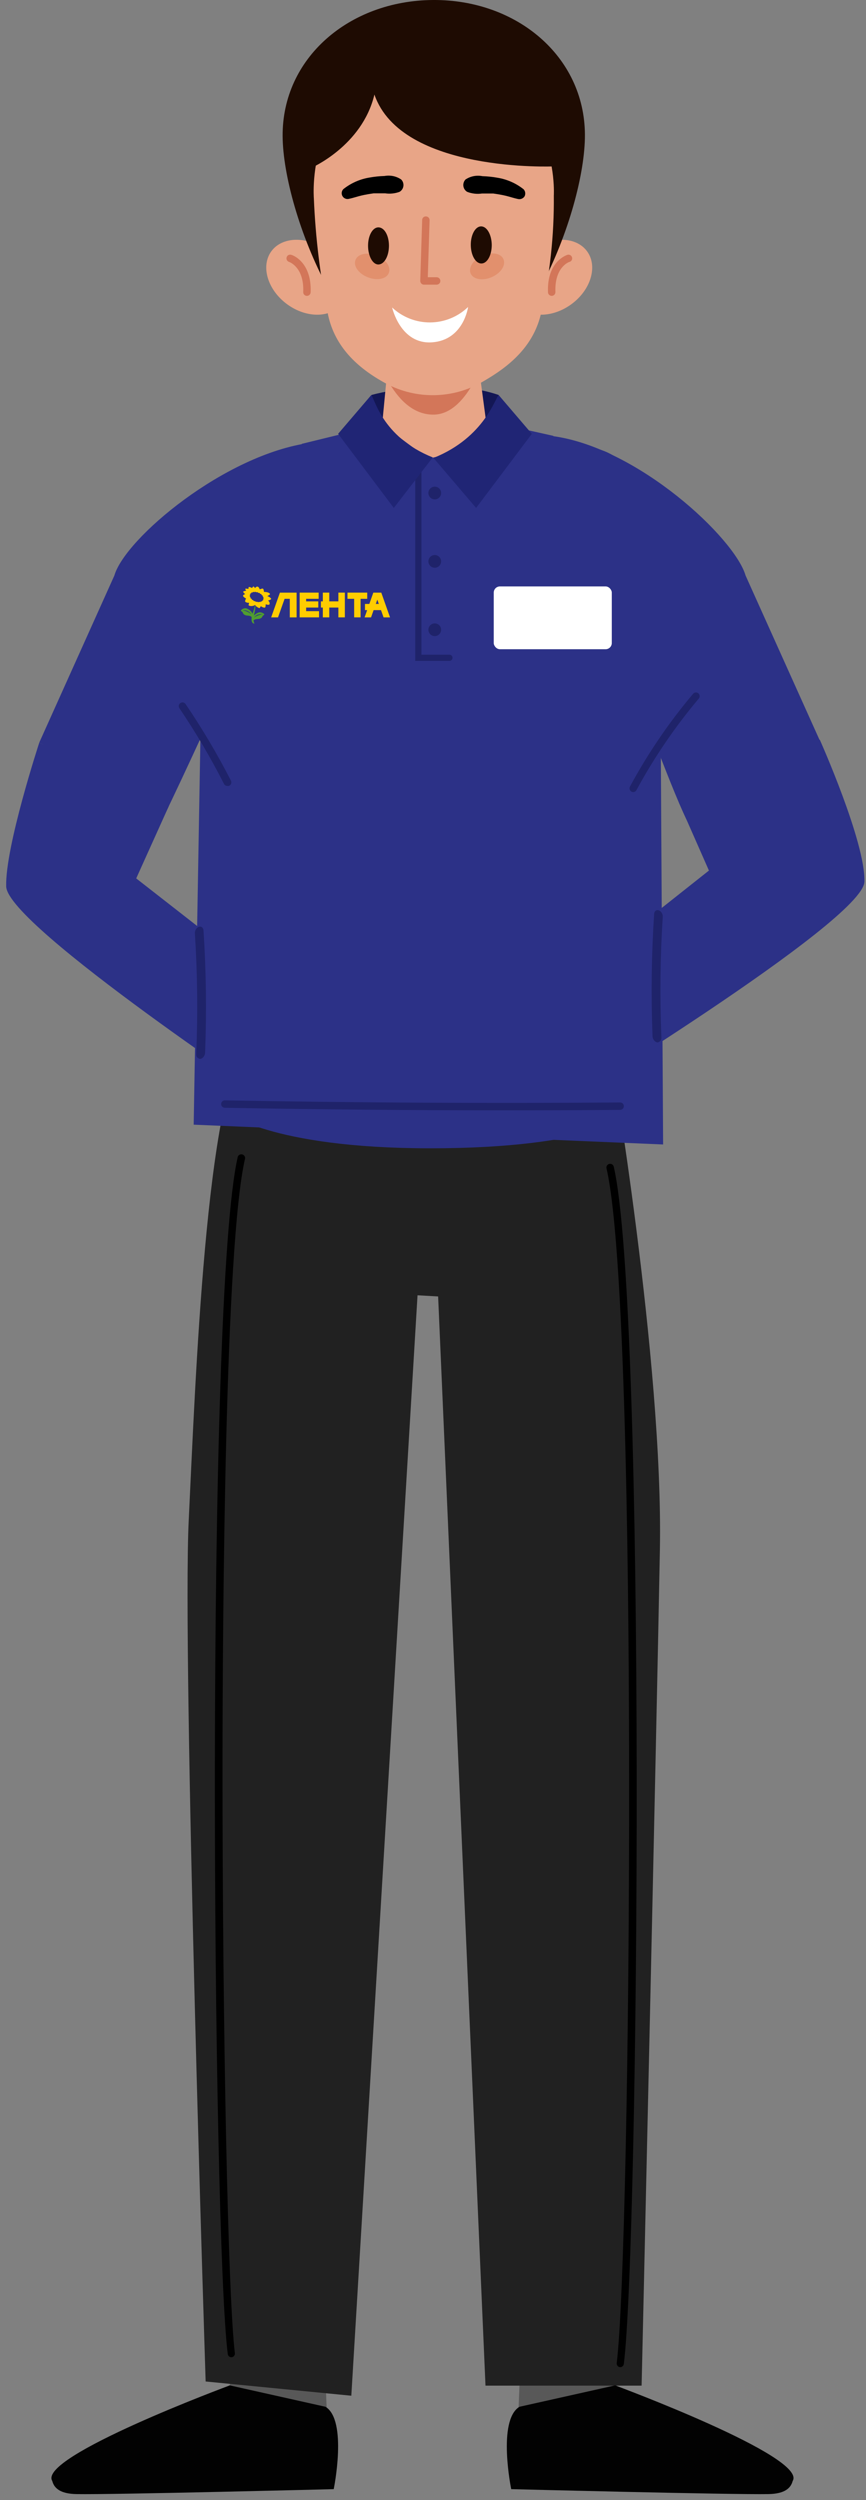 <?xml version="1.0" encoding="UTF-8"?> <svg xmlns="http://www.w3.org/2000/svg" width="140" height="404" viewBox="0 0 140 404" fill="none"><rect x="0" y="0" width="140" height="404" fill="#808080" stroke="none"/> <path d="M80.611 63.825C73.375 61.334 63.879 62.786 60.056 63.823C59.772 66.106 59.229 70.413 59.098 70.728C58.967 71.042 61.992 73.83 63.522 75.184C66.963 75.173 73.91 75.158 74.172 75.184C74.434 75.21 78.978 72.595 81.217 71.285L80.611 63.825Z" fill="#131755"></path> <path d="M99.48 385.449L99.74 362.819L84.83 364.419L83.83 389.179C90.632 391.683 97.779 393.12 105.02 393.439C114.73 393.709 115.14 392.109 115.14 392.109L99.48 385.449Z" fill="#585858"></path> <path d="M37.17 385.449L36.9 362.819L51.81 364.419L52.81 389.179C46.005 391.682 38.854 393.119 31.61 393.439C21.9 393.709 21.49 392.109 21.49 392.109L37.17 385.449Z" fill="#585858"></path> <path d="M1 143.25C0.82 136.86 6.35 120 6.35 120L27.291 130.261L22.02 141.946L57 169.24C57 169.24 46 184.91 46.45 179.61C46.49 179.61 1.19 149.63 1 143.25Z" fill="#2C3187"></path> <path d="M139.743 142.479C139.933 136.089 132.53 119.53 132.53 119.53L109.745 129.639L114.608 140.676L78.541 169.239C78.541 169.239 89.541 184.909 89.091 179.609C89.091 179.609 139.563 148.859 139.743 142.479Z" fill="#2C3187"></path> <path d="M98.68 170C98.68 170 107.24 219.89 106.68 250.42C106.12 280.95 103.726 385.504 103.726 385.504H78.486L70.83 209.5L67.5 209.31L56.796 387.134L33.246 384.834C33.246 384.834 29.44 267.62 30.51 245.65C31.58 223.68 33.27 176.19 40.1 168.43L98.68 170Z" fill="#212121"></path> <path d="M36.371 179.609C36.371 179.609 43.501 185.559 69.601 185.559C95.701 185.559 102.411 180.149 102.411 180.149L36.371 179.609Z" fill="#2C3187"></path> <path d="M71.77 67.76L45.431 73C37.831 74.51 31.25 82 32.92 89.51L31.311 181.74L107.201 184.94L106.671 94.4C108.451 86.76 104.001 74 96.32 72.5L71.77 67.76Z" fill="#2C3187"></path> <path d="M50 71.489L71.1 66.149L90.75 70.789L90.31 71.179C78.21 81.999 62 82.109 50 71.489Z" fill="#E8A587"></path> <path d="M83.44 49C85.2 51.41 89.2 51.48 92.37 49.16C95.54 46.84 96.67 43 94.9 40.6C93.13 38.2 89.14 38.12 85.97 40.43C82.8 42.74 81.67 46.59 83.44 49Z" fill="#E8A587"></path> <path d="M89.191 47.809C89.037 47.81 88.889 47.751 88.777 47.645C88.665 47.538 88.599 47.393 88.591 47.239C88.391 42.239 91.591 41.239 91.721 41.179C91.872 41.132 92.036 41.147 92.176 41.22C92.317 41.293 92.423 41.419 92.471 41.569C92.496 41.644 92.505 41.723 92.499 41.802C92.493 41.88 92.471 41.957 92.434 42.027C92.398 42.097 92.348 42.159 92.287 42.209C92.227 42.259 92.156 42.297 92.081 42.319C91.971 42.319 89.631 43.19 89.791 47.19C89.794 47.268 89.781 47.347 89.753 47.421C89.725 47.495 89.683 47.562 89.629 47.62C89.576 47.677 89.511 47.724 89.439 47.756C89.367 47.789 89.29 47.807 89.211 47.809H89.191Z" fill="#D37659"></path> <path d="M55.34 49C53.571 51.41 49.571 51.48 46.41 49.16C43.251 46.84 42.111 43 43.87 40.6C45.63 38.2 49.641 38.12 52.8 40.43C55.961 42.74 57.1 46.59 55.34 49Z" fill="#E8A587"></path> <path d="M49.591 47.81C49.512 47.807 49.435 47.789 49.364 47.757C49.293 47.724 49.229 47.677 49.175 47.62C49.122 47.562 49.081 47.494 49.055 47.42C49.028 47.346 49.017 47.268 49.021 47.19C49.181 43.19 46.821 42.35 46.721 42.32C46.572 42.27 46.448 42.163 46.377 42.023C46.306 41.882 46.293 41.72 46.341 41.57C46.362 41.495 46.399 41.425 46.448 41.364C46.497 41.304 46.558 41.254 46.627 41.217C46.697 41.181 46.772 41.159 46.85 41.152C46.928 41.146 47.007 41.155 47.081 41.18C47.221 41.18 50.411 42.27 50.221 47.24C50.217 47.319 50.197 47.396 50.164 47.467C50.13 47.539 50.082 47.603 50.024 47.656C49.965 47.709 49.897 47.749 49.823 47.776C49.748 47.802 49.669 47.814 49.591 47.81V47.81Z" fill="#D37659"></path> <path d="M94.56 21.71C94.65 34.31 83.77 61.3 70.28 61.39C56.79 61.48 45.77 34.64 45.69 22C45.61 9.36 56.47 0.09 70 -0C83.53 -0.09 94.47 9.11 94.56 21.71Z" fill="#1E0B02"></path> <path d="M77.39 59.17C77.39 59.17 74.39 62.01 71.54 62.72C68.69 63.43 66 61.33 66 61.3L62.71 58.87L61.51 71.44L61.88 71.83C66.67 76.91 73.53 76.94 78.29 71.89L78.99 71.15L77.39 59.17Z" fill="#E8A587"></path> <path d="M60.44 55.8C60.44 55.8 63.15 67.16 70.189 67C75.969 66.85 78.809 56.37 78.809 56.37L60.44 55.8Z" fill="#D37659"></path> <path d="M89.531 31.619C89.594 38.029 88.899 44.423 87.46 50.669C86.391 55.289 83.281 58.549 78.85 61.199L78.04 61.679C75.683 63.052 73.014 63.801 70.287 63.857C67.559 63.913 64.863 63.274 62.45 61.999V61.999C57.581 59.389 54.16 55.909 53.06 50.999C51.779 44.762 51.003 38.431 50.74 32.069C50.74 32.069 49.001 11.299 69.9 11.429C90.8 11.559 89.531 31.619 89.531 31.619Z" fill="#E8A587"></path> <path d="M68.54 46C68.459 46.002 68.38 45.986 68.306 45.955C68.232 45.924 68.165 45.878 68.109 45.82C67.999 45.7 67.938 45.543 67.939 45.38L68.249 35.55C68.249 35.471 68.266 35.392 68.297 35.319C68.329 35.245 68.375 35.18 68.433 35.125C68.491 35.071 68.56 35.029 68.635 35.002C68.71 34.976 68.79 34.965 68.87 34.97C68.948 34.973 69.026 34.991 69.098 35.023C69.169 35.056 69.234 35.102 69.288 35.16C69.342 35.218 69.384 35.285 69.412 35.359C69.439 35.433 69.452 35.511 69.45 35.59L69.159 44.8H70.59C70.749 44.8 70.901 44.863 71.014 44.976C71.126 45.088 71.189 45.241 71.189 45.4C71.189 45.559 71.126 45.712 71.014 45.824C70.901 45.937 70.749 46 70.59 46H68.54V46Z" fill="#D37659"></path> <path d="M75.671 49.609C74.025 51.195 71.832 52.088 69.547 52.103C67.261 52.118 65.057 51.254 63.391 49.689C63.391 49.689 64.731 55.689 69.851 55.319C74.971 54.949 75.671 49.609 75.671 49.609Z" fill="white"></path> <path d="M50.24 27.169C50.24 27.169 58.54 23.629 60.53 15.279C64.9 27.969 89.53 26.889 89.53 26.889C86.67 2.399 50.68 4.189 50.24 27.169Z" fill="#1E0B02"></path> <path d="M64.851 28.999C64.061 28.469 63.096 28.268 62.161 28.439C61.352 28.462 60.547 28.546 59.751 28.689C58.2 28.938 56.74 29.582 55.511 30.559C55.365 30.706 55.272 30.896 55.246 31.101C55.22 31.306 55.261 31.514 55.365 31.692C55.469 31.871 55.628 32.011 55.819 32.09C56.01 32.169 56.221 32.183 56.421 32.129C57.101 31.989 57.741 31.759 58.421 31.599C59.101 31.439 59.731 31.339 60.421 31.239H60.701H61.251C61.571 31.239 61.904 31.239 62.251 31.239C63.038 31.357 63.843 31.275 64.591 30.999C64.76 30.902 64.904 30.767 65.012 30.604C65.12 30.442 65.189 30.257 65.215 30.064C65.24 29.87 65.22 29.674 65.157 29.489C65.094 29.304 64.989 29.137 64.851 28.999V28.999Z" fill="black"></path> <path d="M75.261 29C76.068 28.468 77.053 28.277 78.001 28.47C78.809 28.493 79.615 28.576 80.411 28.72C81.961 28.969 83.421 29.613 84.651 30.59C84.79 30.742 84.879 30.932 84.906 31.136C84.933 31.34 84.896 31.548 84.801 31.73C84.689 31.902 84.528 32.035 84.338 32.112C84.149 32.189 83.94 32.206 83.741 32.16C83.071 32.02 82.421 31.79 81.741 31.63C81.061 31.47 80.431 31.37 79.741 31.27H79.471H78.921C78.601 31.27 78.271 31.27 77.921 31.27C77.111 31.389 76.284 31.296 75.521 31C75.355 30.9 75.214 30.764 75.108 30.601C75.002 30.439 74.934 30.255 74.909 30.063C74.884 29.871 74.903 29.675 74.964 29.491C75.025 29.307 75.126 29.14 75.261 29V29Z" fill="black"></path> <path d="M62.861 44.099C62.48 45.099 60.961 45.389 59.471 44.809C57.98 44.229 57.09 42.999 57.471 41.999C57.85 40.999 59.37 40.709 60.861 41.289C62.35 41.869 63.251 43.119 62.861 44.099Z" fill="#E2906D"></path> <path d="M81.39 41.88C81.81 42.88 80.96 44.14 79.5 44.78C78.04 45.42 76.5 45.16 76.09 44.2C75.68 43.24 76.52 41.94 77.98 41.3C79.44 40.66 81 40.92 81.39 41.88Z" fill="#E2906D"></path> <path d="M62.88 39.689C62.88 41.369 62.15 42.689 61.21 42.739C60.27 42.789 59.51 41.389 59.5 39.739C59.49 38.089 60.23 36.739 61.17 36.739C62.11 36.739 62.87 37.999 62.88 39.689Z" fill="#1E0B02"></path> <path d="M79.499 39.58C79.499 41.26 78.76 42.58 77.82 42.58C76.879 42.58 76.12 41.24 76.109 39.58C76.1 37.92 76.85 36.58 77.779 36.58C78.71 36.58 79.48 37.91 79.499 39.58Z" fill="#1E0B02"></path> <path d="M100.451 105.82C101.771 108.82 108.221 126.87 111.051 132.57C117.541 128.22 125.781 123.66 132.671 119.97L120.531 93C118.801 87 103.211 72.34 89.361 70.47L94.921 93L100.201 105.39C100.294 105.527 100.378 105.671 100.451 105.82Z" fill="#2C3187"></path> <path d="M38.57 105.82C37.25 108.82 29.28 126.29 26.45 131.99C19.96 127.64 13.23 123.66 6.35 119.99L18.49 93C20.22 87 36.37 73.4 50.21 71.54L44.1 93L38.82 105.39C38.727 105.528 38.643 105.671 38.57 105.82V105.82Z" fill="#2C3187"></path> <path d="M112.511 112.5C108.629 117.108 105.228 122.1 102.361 127.4Z" fill="#71B3B3"></path> <path d="M102.36 128C102.257 127.996 102.157 127.967 102.068 127.914C101.98 127.861 101.907 127.787 101.855 127.698C101.803 127.609 101.774 127.509 101.772 127.406C101.769 127.303 101.792 127.201 101.84 127.11C104.719 121.773 108.141 116.746 112.05 112.11C112.101 112.049 112.163 111.999 112.234 111.963C112.304 111.926 112.381 111.904 112.46 111.898C112.539 111.891 112.619 111.9 112.694 111.925C112.77 111.949 112.84 111.988 112.9 112.04C112.96 112.09 113.01 112.152 113.046 112.221C113.083 112.291 113.105 112.367 113.111 112.445C113.118 112.523 113.109 112.602 113.084 112.677C113.06 112.751 113.021 112.82 112.97 112.88C109.115 117.458 105.738 122.417 102.89 127.68C102.839 127.776 102.763 127.857 102.669 127.913C102.576 127.97 102.469 128 102.36 128V128Z" fill="#1F236A"></path> <path d="M36.74 127C36.63 127.001 36.521 126.971 36.427 126.912C36.333 126.854 36.258 126.77 36.21 126.67C34.062 122.448 31.654 118.364 29 114.44C28.956 114.374 28.926 114.3 28.91 114.223C28.895 114.145 28.895 114.066 28.91 113.988C28.925 113.911 28.956 113.837 28.999 113.771C29.043 113.705 29.1 113.649 29.165 113.605C29.231 113.561 29.305 113.53 29.382 113.515C29.46 113.499 29.539 113.499 29.617 113.514C29.695 113.53 29.768 113.56 29.834 113.604C29.9 113.648 29.956 113.704 30 113.77C32.699 117.745 35.151 121.883 37.34 126.16C37.378 126.237 37.398 126.32 37.401 126.406C37.404 126.491 37.389 126.576 37.357 126.655C37.325 126.735 37.277 126.806 37.215 126.866C37.154 126.925 37.081 126.971 37 127C36.914 127.016 36.826 127.016 36.74 127Z" fill="#1F236A"></path> <path d="M32.069 171.003C31.957 170.957 31.865 170.869 31.804 170.75C31.743 170.631 31.716 170.486 31.725 170.331C31.992 163.742 31.918 157.224 31.505 150.815C31.498 150.708 31.509 150.596 31.538 150.485C31.567 150.374 31.613 150.267 31.674 150.17C31.734 150.073 31.807 149.987 31.889 149.918C31.971 149.849 32.06 149.797 32.152 149.767C32.243 149.736 32.335 149.727 32.422 149.74C32.509 149.752 32.59 149.787 32.659 149.841C32.728 149.895 32.785 149.968 32.826 150.055C32.867 150.142 32.891 150.242 32.898 150.349C33.328 156.847 33.414 163.455 33.157 170.137C33.151 170.256 33.123 170.377 33.077 170.493C33.031 170.609 32.967 170.716 32.889 170.809C32.811 170.901 32.721 170.976 32.625 171.029C32.529 171.082 32.429 171.111 32.331 171.116C32.235 171.1 32.147 171.062 32.069 171.003Z" fill="#1F236A"></path> <path d="M106.579 168.337C106.692 168.291 106.784 168.203 106.844 168.084C106.905 167.965 106.933 167.82 106.923 167.665C106.656 161.076 106.73 154.558 107.144 148.149C107.15 148.042 107.139 147.93 107.11 147.819C107.081 147.708 107.035 147.601 106.975 147.504C106.915 147.407 106.842 147.321 106.76 147.252C106.678 147.183 106.588 147.131 106.497 147.101C106.405 147.07 106.313 147.061 106.226 147.074C106.139 147.086 106.059 147.121 105.99 147.175C105.92 147.229 105.864 147.302 105.823 147.389C105.782 147.476 105.757 147.576 105.751 147.683C105.321 154.181 105.234 160.789 105.491 167.471C105.498 167.59 105.525 167.711 105.571 167.827C105.617 167.943 105.682 168.05 105.76 168.143C105.837 168.235 105.927 168.31 106.023 168.363C106.12 168.416 106.22 168.445 106.317 168.45C106.413 168.434 106.502 168.396 106.579 168.337Z" fill="#1F236A"></path> <path d="M81.24 179.42C66.24 179.42 51.24 179.28 36.35 179.01C36.191 179.01 36.038 178.946 35.926 178.834C35.813 178.721 35.75 178.569 35.75 178.41C35.75 178.25 35.813 178.098 35.926 177.985C36.038 177.873 36.191 177.81 36.35 177.81C57.56 178.2 79.06 178.31 100.25 178.15C100.328 178.148 100.406 178.163 100.479 178.192C100.552 178.221 100.618 178.264 100.674 178.319C100.73 178.374 100.774 178.439 100.804 178.511C100.834 178.584 100.85 178.661 100.85 178.74C100.851 178.818 100.837 178.897 100.808 178.97C100.779 179.043 100.736 179.11 100.681 179.167C100.627 179.223 100.561 179.269 100.489 179.3C100.417 179.331 100.339 179.348 100.26 179.35C94 179.4 87.6 179.42 81.24 179.42Z" fill="#1F236A"></path> <path d="M37.41 380.919C37.265 380.918 37.126 380.865 37.018 380.769C36.909 380.674 36.839 380.542 36.82 380.399C34.38 360.999 33.17 209.779 38.44 186.929C38.491 186.79 38.591 186.673 38.721 186.602C38.852 186.531 39.004 186.511 39.149 186.544C39.294 186.577 39.421 186.662 39.508 186.782C39.595 186.903 39.635 187.051 39.62 187.199C36.37 201.199 35.99 260.599 35.97 285.479C35.97 328.589 36.86 371.099 37.97 380.249C37.989 380.407 37.946 380.566 37.848 380.692C37.751 380.817 37.607 380.899 37.45 380.919H37.41Z" fill="black"></path> <path d="M100.291 382.52H100.221C100.062 382.497 99.918 382.414 99.821 382.286C99.724 382.159 99.681 381.999 99.701 381.84C100.851 372.7 101.761 330.19 101.701 287.07C101.701 262.2 101.301 202.84 98.05 188.8C98.015 188.645 98.042 188.482 98.126 188.347C98.211 188.212 98.345 188.116 98.501 188.08C98.656 188.044 98.819 188.071 98.954 188.156C99.089 188.24 99.185 188.375 99.221 188.53C104.501 211.38 103.291 362.63 100.851 381.99C100.834 382.13 100.769 382.26 100.667 382.357C100.565 382.454 100.431 382.511 100.291 382.52V382.52Z" fill="black"></path> <path d="M37.152 385.463C37.152 385.463 6 397 8.45 400.91C8.75 402.08 9.75 402.98 12.35 403.03C18.13 403.14 53.95 402.23 53.95 402.23C53.95 402.23 56.23 391.13 52.62 388.92L37.152 385.463Z" fill="#020202"></path> <path d="M99.442 385.463C99.442 385.463 130.594 397 128.144 400.91C127.844 402.08 126.844 402.98 124.244 403.03C118.464 403.14 82.644 402.23 82.644 402.23C82.644 402.23 80.364 391.13 83.974 388.92L99.442 385.463Z" fill="#020202"></path> <path d="M48.762 71.729L61.721 68.553L69.184 74.102L75.001 72.947L78.761 68.035L89.452 70.433L93.081 79.18L83.232 86.696L58.222 82.808L48.762 71.729Z" fill="#2C3187"></path> <path d="M59.368 95.763H56.176V96.764H57.254V99.763H58.294V96.764H59.368V95.763Z" fill="#FFCD00"></path> <path d="M54.703 97.177H53.232V95.763H52.188V97.177H51.881V98.178H52.188V99.763H53.232V98.178H54.703V99.763H55.749V95.763H54.703V97.177H54.703Z" fill="#FFCD00"></path> <path d="M49.49 98.178H51.455V97.177H49.49V96.764H51.513V95.763H48.445V99.763H51.575V98.761H49.49V98.178Z" fill="#FFCD00"></path> <path d="M43.838 99.764H44.945L46.009 96.765H46.848V99.764H47.95V95.769H45.252L43.838 99.764Z" fill="#FFCD00"></path> <path d="M61.64 95.769H60.351L59.708 97.592H59.004V98.588H59.358L58.941 99.764H59.986L60.398 98.588H61.592L62.009 99.764H63.053L61.64 95.769ZM60.753 97.592L60.997 96.898L61.242 97.592H60.753Z" fill="#FFCD00"></path> <path d="M43.226 96.337C43.183 96.328 43.648 96.112 43.648 96.02C43.653 95.813 43.183 95.643 42.694 95.653C42.651 95.653 42.684 95.427 42.579 95.212C42.498 95.083 42.478 95.056 41.984 95.239C41.927 95.051 41.687 94.463 41.232 95.028C41.155 94.941 41.103 94.821 40.959 94.762C40.916 94.789 40.825 94.89 40.739 95.023C40.633 94.964 40.417 94.831 40.221 94.854C40.187 94.877 40.182 94.991 40.163 95.166C40.125 95.175 39.857 95.083 39.646 95.138C39.636 95.171 39.732 95.373 39.799 95.464C39.65 95.455 39.382 95.538 39.31 95.602C39.315 95.639 39.32 95.758 39.641 96.002C39.459 96.052 39.296 96.199 39.291 96.236C39.258 96.438 39.674 96.654 39.78 96.714C39.674 96.893 39.598 97.141 39.646 97.237C39.857 97.398 40.101 97.425 40.283 97.407C40.264 97.453 40.254 97.494 40.254 97.517C40.254 97.526 40.249 97.531 40.249 97.54C40.245 97.586 40.216 97.664 40.202 97.692C40.182 97.733 40.182 97.752 40.182 97.775C40.192 97.862 40.417 97.935 40.585 97.935C40.619 97.935 40.71 97.935 40.753 97.931C40.959 97.898 41.084 97.857 41.165 97.802C41.194 97.784 41.213 97.765 41.232 97.752C41.304 97.88 41.486 98.101 41.941 98.28C42.009 98.239 42.162 97.972 42.167 97.944C42.219 98.004 42.564 98.234 42.842 98.183C42.967 98.087 42.948 97.646 42.948 97.646C42.948 97.646 43.216 97.743 43.408 97.724C43.465 97.719 43.547 97.715 43.576 97.637C43.59 97.609 43.605 97.472 43.571 97.357C43.532 97.21 43.341 97.044 43.341 97.04C43.341 97.035 43.666 96.999 43.839 96.792C43.863 96.686 43.504 96.415 43.226 96.337ZM42.55 97.021L42.378 97.058L42.359 97.195L42.162 97.186L42.081 97.301L41.88 97.246L41.745 97.324L41.558 97.227L41.386 97.264L41.232 97.14L41.031 97.126L40.926 96.98L40.724 96.92L40.681 96.773L40.494 96.676L40.513 96.539L40.36 96.41L40.441 96.295L40.341 96.148L40.475 96.07L40.432 95.919L40.604 95.882L40.623 95.744L40.82 95.753L40.901 95.638L41.102 95.694L41.237 95.616L41.424 95.712L41.601 95.675L41.754 95.799L41.951 95.813L42.056 95.956L42.258 96.015L42.301 96.162L42.488 96.259L42.468 96.396L42.622 96.525L42.545 96.64L42.646 96.787L42.516 96.865L42.55 97.021Z" fill="#FFCD00"></path> <path d="M42.671 99.194C42.067 98.716 41.588 99.07 41.473 99.13C41.276 99.249 41.142 99.364 41.046 99.474C41.104 99.203 41.195 98.817 41.219 98.675C41.252 98.482 41.339 97.945 41.219 97.885C41.185 97.876 41.18 97.871 41.171 97.982C41.171 97.982 41.156 98.198 40.974 98.716C40.902 98.955 40.854 99.075 40.811 99.19C40.754 98.987 40.591 98.74 40.207 98.487C40.092 98.423 39.613 98.032 39.009 98.56C38.956 98.615 38.904 98.703 39.038 98.781C39.172 98.859 39.215 98.905 39.249 99.001C39.282 99.098 39.426 99.428 39.915 99.465C40.413 99.502 40.514 99.57 40.596 99.635C40.596 99.635 40.644 99.676 40.687 99.699C40.687 99.708 40.682 99.722 40.682 99.731C40.682 99.731 40.61 100.337 40.773 100.572C40.955 100.829 41.142 100.755 41.142 100.755C41.142 100.755 41.017 100.576 40.984 100.241C41.032 100.218 41.089 100.172 41.089 100.172C41.194 100.094 41.271 100.053 41.77 100.016C42.259 99.984 42.402 99.68 42.436 99.598C42.469 99.511 42.513 99.469 42.642 99.396C42.776 99.327 42.724 99.245 42.671 99.194ZM39.196 98.652C39.982 98.514 40.423 98.951 40.6 99.267C39.949 98.638 39.196 98.652 39.196 98.652ZM41.065 99.832C41.247 99.548 41.607 99.166 42.469 99.272C42.469 99.272 41.468 99.387 41.065 99.832Z" fill="#509E2F"></path> <path d="M67.629 74.956V106.295H72.656" stroke="#1F236A" stroke-linecap="round"></path> <path d="M69.959 73.915C61.581 70.564 60.525 64.07 60.002 63.86L54.658 70.108L63.666 82.081L69.959 73.915Z" fill="#202575"></path> <path d="M70.079 74.001C78.456 70.65 80.11 64.07 80.633 63.86L85.977 70.108L76.968 82.081L70.079 74.001Z" fill="#202575"></path> <circle cx="70.284" cy="101.765" r="1.028" fill="#1F236A"></circle> <circle cx="70.284" cy="90.717" r="1.028" fill="#1F236A"></circle> <circle cx="70.284" cy="79.67" r="1.028" fill="#1F236A"></circle> <rect x="79.82" y="94.762" width="19.084" height="10.15" rx="1" fill="white"></rect> </svg> 